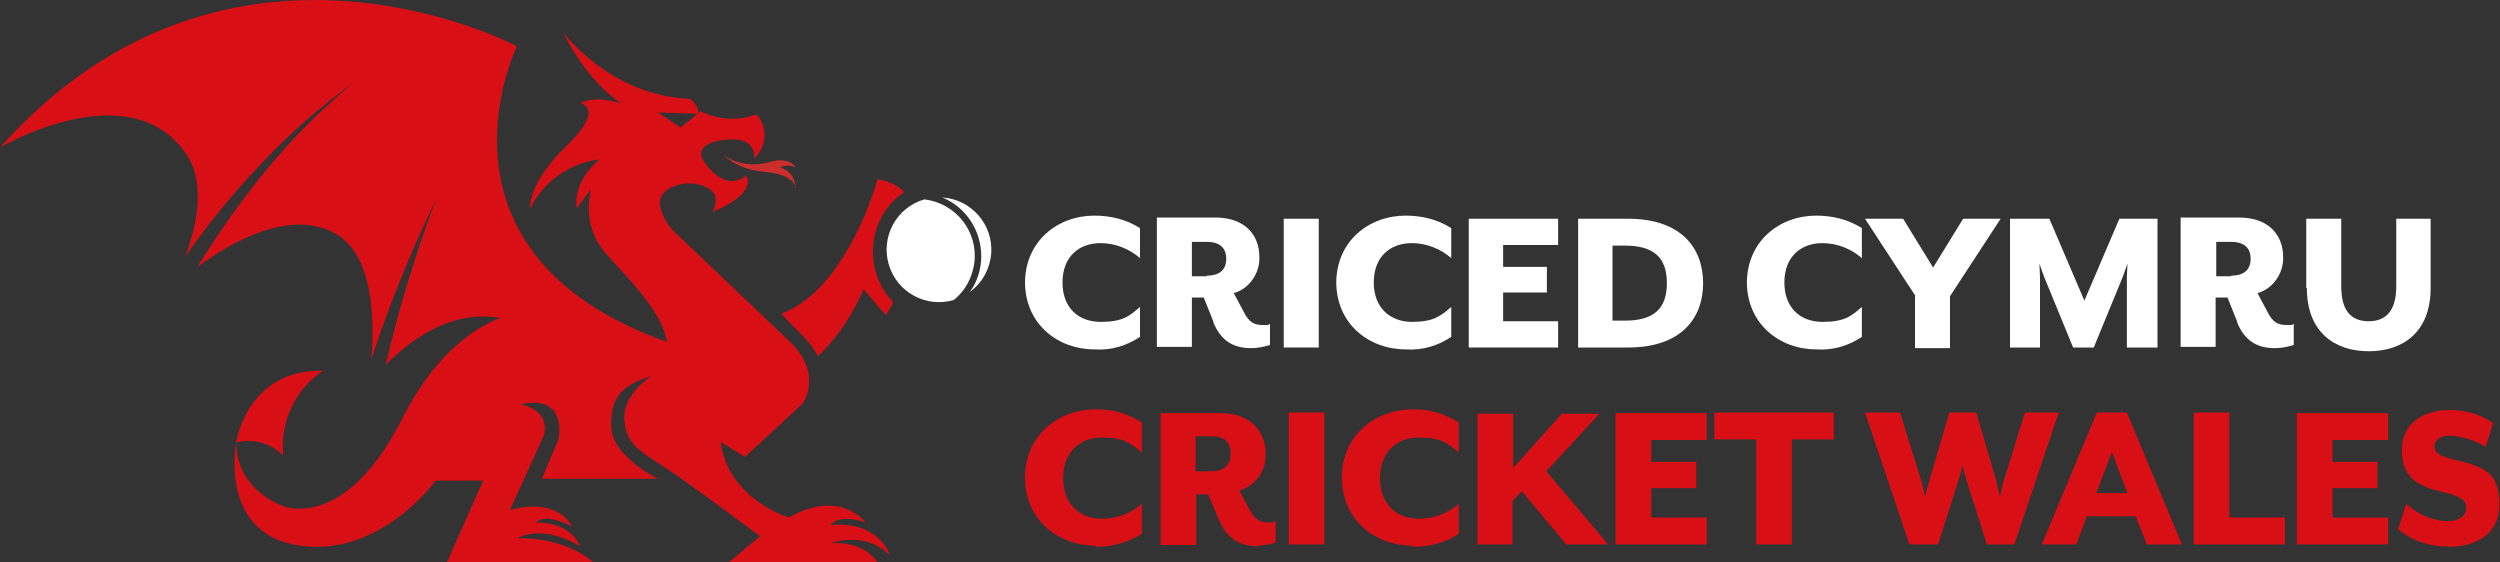 <?xml version="1.0" encoding="UTF-8"?>
<svg id="Layer_1" xmlns="http://www.w3.org/2000/svg" version="1.1" viewBox="0 0 400 90">
  <rect x="0" y="0" width="400" height="90" fill="#333333" stroke="none"/>
  <!-- Generator: Adobe Illustrator 29.2.1, SVG Export Plug-In . SVG Version: 2.1.0 Build 116)  -->
  <defs>
    <style>
      .st0 {
        fill: #d90f16;
      }

      .st1 {
        fill: #fff;
      }

      .st2 {
        fill: #cd2e2b;
      }
    </style>
  </defs>
  <g id="Group_6155">
    <g id="Group_10420">
      <path id="Path_11743" class="st0" d="M138.2,46.2c-1.7,4-4.1,7.7-7.3,10.8-.6-1.1-1.4-2.2-2.3-3.1l-.7-.7c-1-1-1.9-1.9-2.9-3,10.7-4,15.4-21.5,15.4-21.5,1.6.2,3.1.9,4.3,2-5.3,3.6-6.6,10.8-3,16.2.4.5.8,1,1.2,1.5-.5,1-1.1,1.9-1.1,2,0,.2-3.6-4.1-3.6-4.1"/>
      <path id="Path_11744" class="st0" d="M37.8,70.8s1.6-11.7,13.9-11.5c-4.5,3-6.9,8.2-6.4,13.6-1.9-2-4.8-2.8-7.5-2.1"/>
      <path id="Path_11745" class="st2" d="M127.4,30c-.7-1.7-2.5-2.3-5.9-2.6-2.2-.3-4.2-1.2-5.8-2.6,2.2,1.5,5,1.9,7.5,1.1,3.3-.9,4.1.9,4.1.9-.8-.4-1.7-.4-2.5,0,1.5.4,2.5,1.7,2.5,3.3"/>
      <path id="Path_11746" class="st1" d="M147.9,31.9c5,.6,8.6,5.1,8,10.1-.3,2.3-1.4,4.5-3.3,6-4.4,1.3-9.1-1.2-10.4-5.7-1.3-4.4,1.2-9.1,5.7-10.4"/>
      <path id="Path_11747" class="st1" d="M157,41c0-4.1-2.4-7.8-6.2-9.4,4.6.3,8.1,4.3,7.8,8.9-.2,2.5-1.4,4.7-3.4,6.2,1.2-1.7,1.8-3.7,1.8-5.7"/>
      <path id="Path_11748" class="st0" d="M0,23.6C36.5-17.3,82.7,7.4,82.7,7.4h0l-.2.5s-15.5,32.7,24.2,46.8c-.7-4.8-6.1-10-9.9-14.3-2.3-2.7-3.1-6.3-2.3-9.7v-.3c-.7.9-1.5,1.9-2.2,2.9,0,0-1-3.8,3.6-7.8-4.8.6-9,3.6-11.1,7.9,0,0-.4-4,5.7-9.9s2.9-6.8,2.4-7c0,0,2.1-1.4,6.6.1,0,0-5.2-3-9.4-11.4,0,0,7.5,10.1,20.2,10.6,0,0,1.7,1.1,1.4,2.4l-6.4-.2,3.6,2.4,3.2-2.6c2.8,1.4,6,1.6,8.9.5,1.8,1.9,1.7,4.9,0,6.7,0,.1-.2.2-.3.3,0,0,.5-3.7-5-2.9-5,.7-3.2,3.2-3.2,3.2,0,0,3.1,5.4,6.9,2.5,0,0,2,2.8-5.4,5.8,0,0,1.4-2.4-.4-3.6-1.2-.8-2.7-1.1-4.2-.9-1.2.2-4.1.9-3.8,3.5.3,1.4,1,2.8,2,3.9,0,0,12.9,12.3,18.6,17.7,5.7,5.3,2.2,10.1,2.2,10.1l-9.2,8.5-3.9-2.4c1.2,9.2,10.9,12.1,10.9,12.1,8.3-4.7,12.3.8,12.3.8-4.4-1.5-5.6.4-5.6.4,7.9-.7,9.5,4.9,9.5,4.9-3.9-4.1-9.5-2-9.5-2,5.7-.3,7.5,3.1,7.5,3.1h-23.8l5-4.2s-7.2-5.4-12.7-9.3c-5.5-3.9-8.6-4.7-9-9.1s4.3-7.2,4.3-7.2c-4.7,1.4-6.6,3.4-6.4,8.2.2,4.7,7.5,8.2,7.5,8.2h-18.6l2.7-6.4c1-7.6-6-5.5-6-5.5,5,1.2,3.6,5,3.6,5l-5.4,11.9c7.9-2.1,9.9,2.6,9.9,2.6-4.7-2.3-5.7-.6-5.7-.6,5.8,0,7,3.8,7,3.8-6.2-3.7-10-1.3-10-1.3,8.5,0,12.1,3.9,12.1,3.9h-23.4l5.8-13.1h-7.6s-8.8,12.3-21.8,10.4c-13-1.9-10.1-16.5-10.1-16.5,0,7.8,7.6,10.2,7.6,10.2,0,0,9.8,4.1,19-14.1,4.8-9.5,10.5-13.8,15-15.8l.7-.2c-8-1.5-14.8,3.8-18.4,7.5,2.1-9,4.8-17.9,8.1-26.6h0c-4,8.3-7.5,16.9-10.4,25.7.5-5.9.5-16.6-5.7-20.1-7.2-4.1-16.7,1.3-22.1,5.3,3.3-5.4,7-10.6,11-15.5,4.2-5.1,8.9-9.8,14-14h0c-5.4,3.9-10.4,8.3-14.9,13.1-4.4,4.6-8.4,9.5-12.1,14.8,1.8-4.7,3.4-11.5.3-16.3C20.9,11.3,0,23.6,0,23.6h0Z"/>
    </g>
    <path id="Path_11759" class="st0" d="M175.3,87.5c2.6,0,5.2-.7,7.4-2.1v-4.8c-1.8,1.6-4.1,2.4-6.4,2.4-3.5,0-6.2-2.3-6.2-6.5s2.7-6.5,6.2-6.5,4.6.9,6.4,2.4v-4.8c-2.2-1.4-4.8-2.2-7.4-2.1-6,0-11.3,4.2-11.3,10.9s5.2,10.9,11.3,10.9M201.1,87.3c1,0,2.1-.2,3-.5v-3.4c-.4.2-.8.2-1.2.2-1.4,0-2.2-.6-3-2.1l-1.6-3c2.6-.8,4.3-3.2,4.2-5.9,0-3.4-2.2-6.5-7.3-6.5h-9.5v21.1h5.7v-8.1h1.9l1.7,4c1.4,3.3,3.6,4.3,6.3,4.3M191.3,75.4v-5.6h2.5c2.2,0,3.1,1,3.1,2.8s-1,2.8-3.1,2.8h-2.5ZM206.2,87.1h5.7v-21.1h-5.7v21.1ZM226,87.5c2.6,0,5.2-.6,7.4-2.1v-4.8c-1.8,1.6-4.1,2.4-6.4,2.4-3.5,0-6.2-2.3-6.2-6.5s2.7-6.5,6.2-6.5,4.6.9,6.4,2.4v-4.8c-2.2-1.4-4.8-2.2-7.4-2.1-6,0-11.3,4.2-11.3,10.9s5.2,10.9,11.3,10.9M236.3,87.1h5.7v-6.9l1.5-1.6,7.1,8.5h6.7l-9.9-11.7,8.5-9.2h-6l-7.8,8.7v-8.7h-5.7v21.1h-.1ZM258.5,87.1h14.6v-4.3h-8.9v-4.7h7.2v-4.2h-7.2v-3.5h8.9v-4.3h-14.6v21.1ZM281,87.1h5.7v-16.8h6.7v-4.3h-19.1v4.3h6.7v16.8h0ZM305.7,87.1h4.4l3.4-10.7c.2-.6.5-1.9.5-2.1.1.7.3,1.4.5,2.1l3.4,10.7h4.4l7.1-21.1h-5.4l-3.4,10.9c-.2.6-.6,2.6-.6,2.6,0,0-.5-2-.6-2.6l-3.2-10.9h-4.3l-3.2,10.9c-.2.6-.7,2.6-.7,2.6,0,0-.4-2-.6-2.6l-3.4-10.9h-5.6l7.1,21.1h.2ZM326.7,87.1h5.5l1.7-4.5h7.8l1.8,4.5h5.6l-8.8-21.1h-4.8l-8.8,21.1h0ZM335.4,78.9l2.5-6.6,2.5,6.6h-5ZM351,87.1h14.6v-4.3h-8.9v-16.8h-5.7v21.1ZM367.5,87.1h14.6v-4.3h-8.9v-4.7h7.2v-4.2h-7.2v-3.5h8.9v-4.3h-14.6v21.1ZM391.7,87.5c4.3,0,8.2-1.9,8.2-6.8s-2.1-6-7.4-7.2c-2.4-.6-3-1.2-3-2.1s.9-1.7,2.4-1.7,4.1.7,5.8,1.8l1.2-3.8c-2-1.4-4.4-2.1-6.9-2.1-4.7,0-7.7,2.5-7.7,6.3s1.6,5.7,6.4,6.8c3,.7,3.9,1.3,3.9,2.6s-1.3,2.1-3,2.1c-2.5-.1-4.8-1.1-6.6-2.8l-1.3,4.1c2.2,1.8,5,2.8,7.9,2.7"/>
    <path id="Path_11749" class="st1" d="M164,45.3c0-6.7,5.2-10.8,11.1-10.8,2.6,0,5.1.6,7.3,2v4.8c-1.7-1.5-4-2.4-6.3-2.4-3.5,0-6.1,2.2-6.1,6.3s2.6,6.3,6.1,6.3,4.6-.9,6.3-2.4v4.8c-2.1,1.4-4.6,2.2-7.3,2-5.9,0-11.1-4.1-11.1-10.8"/>
    <path id="Path_11750" class="st1" d="M194.2,51.6l-1.6-4h-1.9v7.9h-5.6v-20.7h9.3c5,0,7.1,3,7.1,6.3.1,2.6-1.6,5.1-4.1,5.8l1.6,3c.8,1.6,1.6,2.1,3,2.1s.8,0,1.2-.2v3.4c-1,.3-2,.5-3,.5-2.7,0-4.8-1-6.1-4.2M193.1,44.1c2.1,0,3.1-1,3.1-2.7s-1-2.7-3.1-2.7h-2.4v5.5h2.4Z"/>
    <rect id="Rectangle_1108" class="st1" x="205.4" y="35" width="5.6" height="20.6"/>
    <path id="Path_11751" class="st1" d="M213.8,45.3c0-6.7,5.2-10.8,11.1-10.8,2.6,0,5.1.6,7.3,2v4.8c-1.7-1.5-4-2.4-6.3-2.4-3.5,0-6.1,2.2-6.1,6.3s2.7,6.3,6.1,6.3,4.6-.9,6.3-2.4v4.8c-2.1,1.4-4.6,2.2-7.3,2-5.9,0-11.1-4.1-11.1-10.8"/>
    <path id="Path_11752" class="st1" d="M235,35h14.3v4.2h-8.8v3.5h7v4.1h-7v4.6h8.8v4.2h-14.3v-20.6h0Z"/>
    <path id="Path_11753" class="st1" d="M252.5,35h8c8.5,0,12,4.7,12,10.3s-3.5,10.3-12,10.3h-8v-20.7h0ZM260,51.3c4.6,0,6.7-1.9,6.7-6s-2.1-6-6.7-6h-2v12h2Z"/>
    <path id="Path_11754" class="st1" d="M279.5,45.3c0-6.7,5.2-10.8,11.1-10.8,2.6,0,5.1.6,7.3,2v4.8c-1.7-1.5-4-2.4-6.3-2.4-3.5,0-6.1,2.2-6.1,6.3s2.6,6.3,6.1,6.3,4.6-.9,6.3-2.4v4.8c-2.1,1.4-4.6,2.2-7.3,2-5.9,0-11.1-4.1-11.1-10.8"/>
    <path id="Path_11755" class="st1" d="M306.5,47.4l-8.1-12.4h6.1l4.8,7.8,4.8-7.8h6l-8.1,12.4v8.3h-5.6v-8.3h0Z"/>
    <path id="Path_11756" class="st1" d="M321.7,35h6.2l5.6,13.1,5.6-13.1h6.1v20.6h-4.9v-11.2c0-.5.1-2,.1-2.2l-.8,2.2-4.6,11.2h-3.3l-4.6-11.2c-.2-.5-.7-2-.8-2.2,0,.1.1,1.7.1,2.2v11.2h-4.8v-20.6h0,0Z"/>
    <path id="Path_11757" class="st1" d="M358,51.6l-1.6-4h-1.9v7.9h-5.6v-20.7h9.3c5,0,7.1,3,7.1,6.3.1,2.6-1.6,5.1-4.1,5.8l1.6,3c.8,1.6,1.6,2.1,3,2.1s.8,0,1.2-.2v3.4c-1,.3-2,.5-3,.5-2.7,0-4.8-1-6.1-4.2M357,44.1c2.1,0,3.1-1,3.1-2.7s-1-2.7-3.1-2.7h-2.4v5.5h2.4Z"/>
    <path id="Path_11758" class="st1" d="M369,46.1v-11.1h5.6v10.8c0,3.7,1.4,5.6,4.4,5.6s4.4-2,4.4-5.6v-10.8h5.5v11.1c0,7-4.4,10.1-9.9,10.1s-9.9-3.1-9.9-10.1"/>
  </g>
</svg>